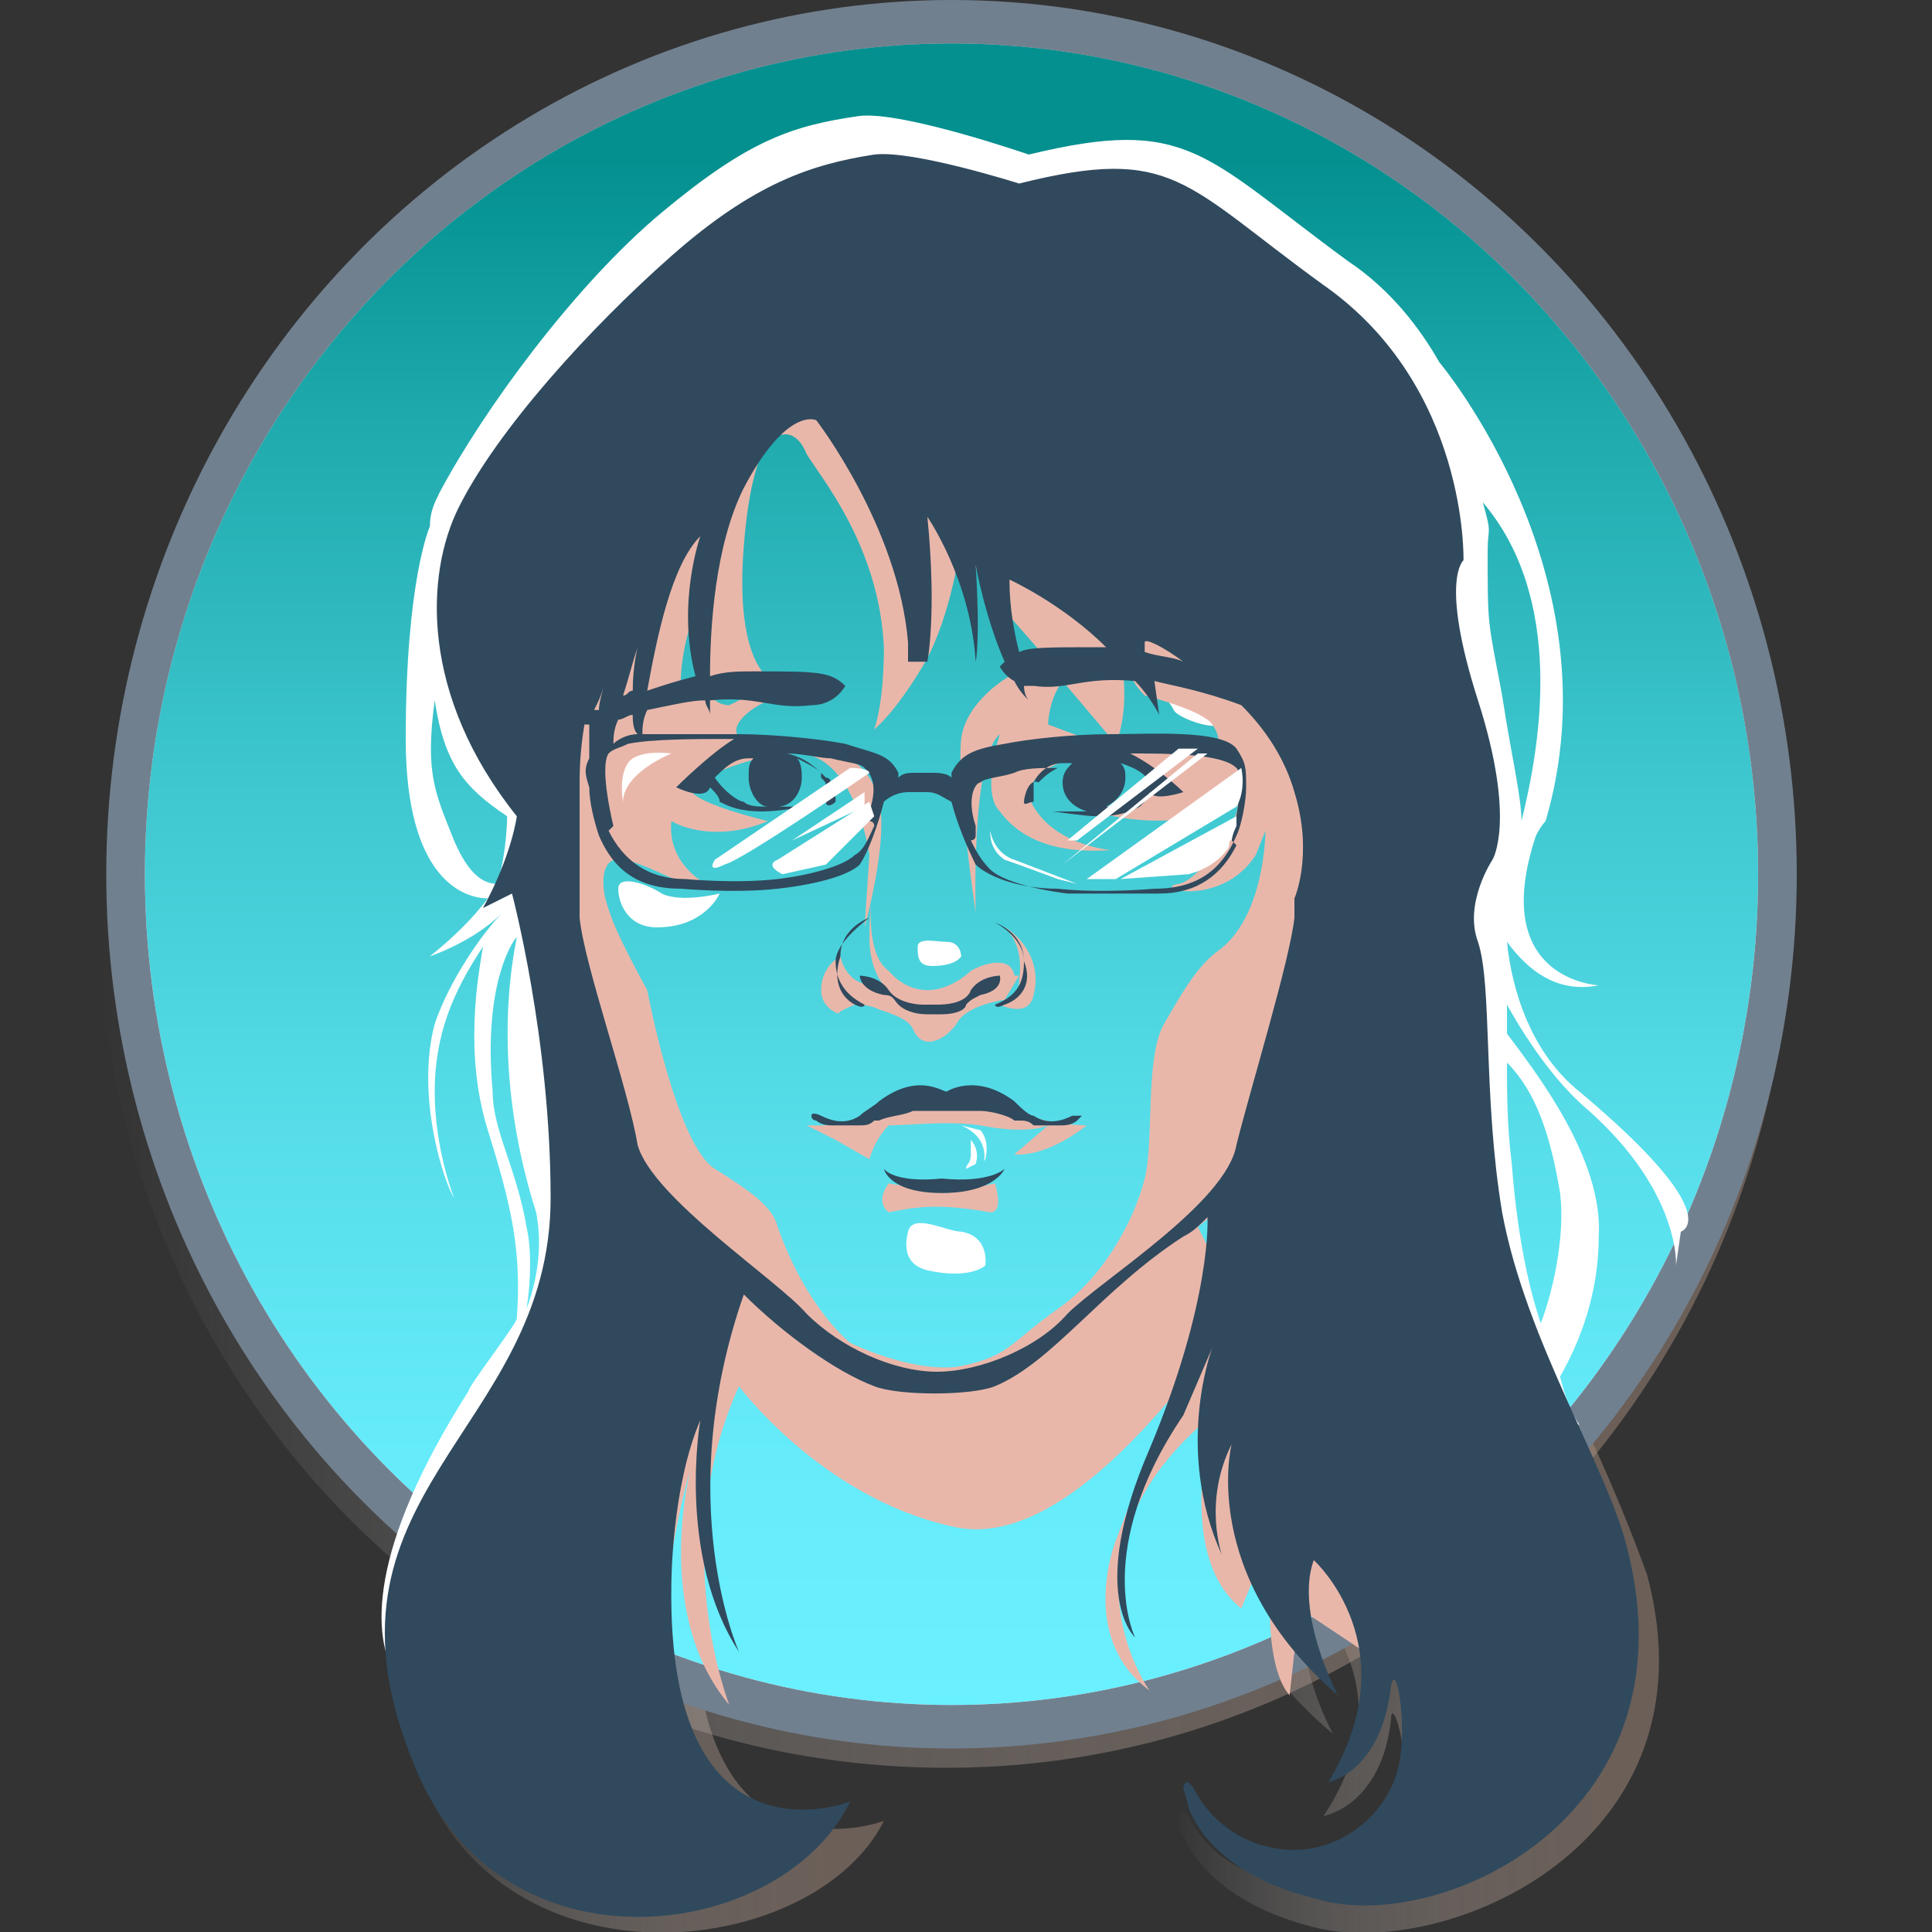 <?xml version="1.0" encoding="utf-8"?>
<!-- Generator: Adobe Illustrator 22.1.0, SVG Export Plug-In . SVG Version: 6.00 Build 0)  -->
<svg version="1.1" id="Capa_1" xmlns="http://www.w3.org/2000/svg" xmlns:xlink="http://www.w3.org/1999/xlink" x="0px" y="0px"
	 viewBox="0 0 40 40" style="enable-background:new 0 0 40 40;" xml:space="preserve">
<rect x="0" y="0" width="40" height="40" fill="#333333" stroke="none"/>
<style type="text/css">
	.st0{fill:url(#SVGID_1_);}
	.st1{fill:url(#SVGID_2_);}
	.st2{fill:url(#SVGID_3_);}
	.st3{fill:#71808F;}
	.st4{fill:#FFC0C7;}
	.st5{fill:url(#SVGID_4_);}
	.st6{fill:#FFFFFF;}
	.st7{fill:#E9B7AA;}
	.st8{fill:#30495D;}
</style>
<title>Mesa de trabajo 1</title>
<g id="avatar">
	<g id="sombra">
		
			<linearGradient id="SVGID_1_" gradientUnits="userSpaceOnUse" x1="8.113" y1="-2682.89" x2="18.284" y2="-2682.89" gradientTransform="matrix(1 0 0 -1 0 -2647.75)">
			<stop  offset="0" style="stop-color:#FFFFFF;stop-opacity:0"/>
			<stop  offset="0.29" style="stop-color:#D8CDC7;stop-opacity:0.21"/>
			<stop  offset="0.56" style="stop-color:#BBA89D;stop-opacity:0.37"/>
			<stop  offset="0.81" style="stop-color:#AA9284;stop-opacity:0.47"/>
			<stop  offset="1" style="stop-color:#A48A7B;stop-opacity:0.5"/>
		</linearGradient>
		<path class="st0" d="M14.4,33.2c0-1,0.2-1.9,0.5-2.9l-5.5,0.4C8.3,32.3,7.5,34,8.8,37c1.9,4.3,8.1,3.5,9.5,0.7
			C18.3,37.7,14.3,39.2,14.4,33.2z"/>
		
			<linearGradient id="SVGID_2_" gradientUnits="userSpaceOnUse" x1="24.231" y1="-2682.388" x2="34.369" y2="-2682.388" gradientTransform="matrix(1 0 0 -1 0 -2647.75)">
			<stop  offset="0" style="stop-color:#FFFFFF;stop-opacity:0"/>
			<stop  offset="0.29" style="stop-color:#D8CDC7;stop-opacity:0.21"/>
			<stop  offset="0.56" style="stop-color:#BBA89D;stop-opacity:0.37"/>
			<stop  offset="0.81" style="stop-color:#AA9284;stop-opacity:0.47"/>
			<stop  offset="1" style="stop-color:#A48A7B;stop-opacity:0.5"/>
		</linearGradient>
		<path class="st1" d="M34.1,32.6c-0.4-1.1-0.9-2.3-1.4-3.3l-8,0.5c-0.2,1,0,2.1,0.4,3.1c-0.3-0.7-0.2-1.5,0.2-2.2
			c0,0-0.7,2.7,2.3,5.2c0,0-0.9-1.6-0.5-2.8c0,0,2.1,1.8,0.3,4.5c0,0,1.2-0.2,1.4-2c0-0.5,0.4,0.6,0.2,1.4c-0.2,1.1-1.2,2-2.3,1.9
			c-0.9,0-1.7-0.5-2.1-1.3l0,0l-0.1-0.1c-0.1,0-0.1,0.1-0.1,0.1l0,0c0,0.1,0,0.3,0.1,0.4c0.1,0.3,0.7,1.4,2.7,1.9
			C29.9,40.6,35.6,38.2,34.1,32.6z"/>
		
			<linearGradient id="SVGID_3_" gradientUnits="userSpaceOnUse" x1="2.031" y1="-2675.36" x2="37.074" y2="-2675.36" gradientTransform="matrix(1 0 0 -1 0 -2647.75)">
			<stop  offset="0" style="stop-color:#FFFFFF;stop-opacity:0"/>
			<stop  offset="0.29" style="stop-color:#D8CDC7;stop-opacity:0.21"/>
			<stop  offset="0.56" style="stop-color:#BBA89D;stop-opacity:0.37"/>
			<stop  offset="0.81" style="stop-color:#AA9284;stop-opacity:0.47"/>
			<stop  offset="1" style="stop-color:#A48A7B;stop-opacity:0.5"/>
		</linearGradient>
		<path class="st2" d="M19.6,36.6c9.7,0,17.5-8.1,17.5-18.1H2C2,28.7,9.9,36.6,19.6,36.6z"/>
	</g>
	<g>
		<ellipse class="st3" cx="19.7" cy="18.1" rx="17.5" ry="18.1"/>
		<ellipse class="st4" cx="19.7" cy="18.1" rx="16.7" ry="17.2"/>
	</g>
	<linearGradient id="SVGID_4_" gradientUnits="userSpaceOnUse" x1="19.738" y1="35.283" x2="19.738" y2="0.839">
		<stop  offset="0" style="stop-color:#6AF0FF"/>
		<stop  offset="0.15" style="stop-color:#65EBFA"/>
		<stop  offset="0.338" style="stop-color:#57DEEA"/>
		<stop  offset="0.547" style="stop-color:#3FC8D0"/>
		<stop  offset="0.77" style="stop-color:#1FAAAD"/>
		<stop  offset="0.928" style="stop-color:#03908F"/>
	</linearGradient>
	<ellipse class="st5" cx="19.7" cy="18.1" rx="16.7" ry="17.2"/>
	<g id="blanco">
		<path class="st6" d="M25.2,14.9c-0.2-0.3-0.9-0.4-0.9-0.4l-0.3-0.2c0,0,0.2,0.2,0.3,0.4S25.4,15.2,25.2,14.9z"/>
		<path class="st6" d="M19.9,19.8c0,0,0-0.3-0.3-0.3c-0.2,0-0.6-0.1-0.6,0.1s0,0.4,0.3,0.4C19.8,20,19.9,19.8,19.9,19.8z"/>
		<path class="st6" d="M13.7,18.5c-0.3-0.2-0.9-0.4-0.9-0.1s0.2,0.8,0.8,0.8c1,0,1.3-0.7,1.3-0.7S14.1,18.7,13.7,18.5z"/>
		<path class="st6" d="M19.9,25.5c-0.3,0-1-0.4-1.1,0s0,0.7,0.4,0.8c0.9,0.2,1.2-0.1,1.2-0.1S20.5,25.6,19.9,25.5z"/>
		<path class="st6" d="M20.3,23.4l-0.4-0.1c0.7,0.3,0.4,0.9,0.5,0.7C20.5,23.6,20.3,23.4,20.3,23.4z"/>
		<path class="st6" d="M20.2,24.1c0.1-0.3-0.1-0.5-0.1-0.5s0,0.1,0,0.3c0,0.2-0.1,0.2-0.1,0.3C20,24.2,20.2,24.1,20.2,24.1z"/>
		<path class="st6" d="M32.7,22.6c-1-0.8-1.4-2.1-1.5-3.1c0.3,0.4,0.9,1.1,1.9,0.9c0,0-2.3-0.1-1.3-3.1c0.1-0.2,0.2-0.3,0.2-0.3
			c1.5-5.1-2.2-9.5-2.2-9.5l0,0c-0.4-0.7-1-1.5-1.9-2.1c-3-2.2-3.3-3-6.6-2.2c0,0-2.6-0.9-3.5-0.8c-1.4,0.2-2.3,0.5-4.1,2
			c-1.8,1.5-3.7,4.1-4.6,5.8c-0.1,0.2-0.2,0.4-0.2,0.7c0,0,0,0,0,0s-0.5,1.1-0.5,4.4c0,2.9,1.2,3.3,1.7,3.3
			c-0.3,0.4-0.7,0.8-1.2,1.2c0,0,0.9-0.3,1.5-0.9C10,19.3,9.3,20.3,9,21.2c-0.4,1.5,0.2,3.3,0.4,3.6c0,0-0.4-1-0.4-2.2
			c0-1.2,0.4-2.1,1-3c-0.1,0.6-0.4,2.2,0.1,3.8c0.5,1.6,0.7,2.5,0.6,3.9c0,0.1-1,1.4-1,1.5c-2.1,3.3-2,5.1-1.5,5.9
			c0.8,1.2,1.5,3.1,3.1,3l1.2-11.8l-2-14.8l7.4-5.6l10.8,3.7v18.2c-0.3,0.8,1.8,1.5,3.1,1.9l0,0l0,0c0.5,0.1,0.9,0.2,0.9,0.2
			c-0.2-0.3-0.3-0.6-0.4-1c0.4-0.7,0.8-1.7,0.8-2.9c0.1-1.6-1.3-3.4-1.9-4.2c0-0.2,0-0.5,0-0.6c0.5,0.9,1.1,1.7,1.7,2.2
			c1.9,1.7,1.8,3.2,1.8,3.2l0.1-0.7C34.8,25.5,35.8,25.2,32.7,22.6z M11.1,25.1c0.1,0.5,0.1,1.2-0.2,2c0.1-0.6,0.1-1.3,0-1.7
			c-0.2-1.2-0.7-2-0.7-2.8c-0.2-2.2,0.4-3.1,0.5-3.2C10.4,20.9,10.4,22.9,11.1,25.1z M10.5,16.9c0,0,0,0.7-0.2,1.4
			c-0.3,0-0.6-0.2-0.9-0.9c-0.4-1-0.6-1.4-0.4-2.9C9.2,15.8,9.6,16.3,10.5,16.9z M30.7,10.4c1.7,2,1.2,5,0.8,6.6
			c0-0.5-0.2-1.3-0.4-2.6c-0.3-1.6-0.3-1.4-0.3-3C30.8,10.9,30.9,11.1,30.7,10.4z M32.3,24.7c0.1,0.8-0.1,1.9-0.4,2.7
			c-0.3-0.9-0.5-2-0.6-3.3c-0.1-0.8-0.1-1.5-0.1-2.1C31.8,22.6,32.1,23.5,32.3,24.7z"/>
	</g>
	<g id="sombra-piel">
		<path class="st7" d="M28.7,28.2L25.6,27l-0.8-1.6l0.9-0.7l2.2-6l-1-6l-8.5-5.9h-3.2l-3.5,4.3l-0.4,6.7l0.8,7.3l2.2,1.2l-2.2,4.3
			l1.4,5.8c0,0,0.1-3.6,0.8-6c0,0-0.8,3,0.8,4.9c0,0-1.3-3.3,0.2-6.6c0,0,1.7,2.3,4.4,2.9c1.6,0.4,3.3-1.2,4.5-2.6l-1.1,2.9
			c0,0-0.8,2,0.7,3.1c0,0-2.1-2.9,1.3-5.7c0,0-0.8,2.9,0.6,4l0.7-1.7c0,0-0.4,2.7,0.3,3.5l0.2-1.8l1.8,1.2L28.7,28.2z M24.1,21.2
			c-0.4,0.7-0.2,2.4-0.4,3.2c-0.2,0.8-0.8,2-1.8,2.7c-1,0.7-1,1-2.1,1.2c-1,0.1-2.2-0.5-2.2-0.5s-0.9-0.7-1.5-2.4
			c-0.1-0.4-0.5-0.7-1.3-1.2s-1.4-3.7-1.4-3.7s-0.5-0.9-0.7-1.4c-0.2-0.5-0.2-0.7-0.2-0.7s-0.1-0.7,0.4-0.6c0.6,0.1,1.2,0.6,1.9,0.6
			c0,0-1-0.4-0.9-1.4c0,0,0.8,0.5,2,0c0,0-1.7-0.4-1.6-0.7c0,0,0.8-0.6,2.1-0.7s1.6,2.1,1.6,2.1l-0.1,1.5c0,0,0.5-1.8,0.3-2.6
			c-0.2-0.9-0.9-1.2-2.3-1.2c-1.3,0-0.4-0.9,0.4-1h-0.8l-0.4,0.2c-0.2,0-0.3-0.1-0.4-0.2h-0.6c0,0-0.1-0.9,0.4-2c0,0-0.3,1.5,0.2,2
			h0.8l0.5-0.3c0,0-0.8-0.3-0.6-2.8c0.2-2.5,0.8-2.3,0.8-2.3s0.3-0.1,0.5,0.4c0.3,0.5,1.5,1.9,1.6,4c0,0.2,0,1.1-0.2,1.7
			c0,0,0.4-0.3,1-1.3c0.6-1,0.8-2.6,0.8-2.6l0.6,1.1l1.4,1.6c0.3,0,0.5-0.1,0.6-0.1c0,0,0,0,0,0c0.2,0,0.2,0,0,0
			c-0.2,0-0.4,0.1-0.5,0.3l1.1,1.3c0,0,0.4-0.8,0-2.3c0,0,0.1,0.8,0.6,1.3c0,0,1.2,0.3,1.4,0.6c0.2,0.3,0.1,0.4,0.1,0.6l-1.9,0
			l-1.6-0.6c0,0,0-0.5,0.3-0.9L22,13.8c-0.5,0.1-1.1,0.2-1.1,0.2s-0.9,0.5-1,1.3c-0.1,0.9,0.3,3.6,0.3,3.6s-0.1-3.2,0.5-3.7
			c0,0-0.4,1.2,0,1.6c0.3,0.4,0.9,0.9,2.3,0.8c0,0-1.3-0.1-1.7-1.1c0,0-0.1-0.5,0.9-0.8c1.1-0.3,1.9,0.5,1.9,0.5s-0.4,0.4-1.2,0.5
			s1.5,0.6,2.4,0c0.9-0.6-0.3,1.5-0.9,1.6c-0.6,0.1,0.9,0.5,1.6-0.6l0.2-0.5c0,0,0,1.8-1,2.5C24.8,20,24.5,20.5,24.1,21.2z"/>
		<path class="st7" d="M20.7,20.8c0,0,0.6,0.3,0.7-0.2c0.2-0.8-0.4-1.3-0.6-1.4c0.1,0.1,0.4,0.4,0.3,1.1
			C21.1,20.8,20.7,20.8,20.7,20.8z"/>
		<path class="st7" d="M20.9,19.2C20.9,19.2,20.9,19.2,20.9,19.2C20.9,19.2,20.9,19.2,20.9,19.2z"/>
		<path class="st7" d="M17.4,21c0,0-0.2,0,0.3-0.2c0.1,0,0.3,0,0.5,0.1c0.3,0.1,0.6,0.2,0.7,0.4c0.2,0.5,0.7,0.2,0.9-0.1
			c0.2-0.4,1-0.5,1-0.5l0.3-0.5l-0.1,0c0-0.1-0.1-0.2-0.1-0.2c-0.3-0.2-0.8,0.1-0.8,0.1s-0.4,0.4-0.9,0.4c-0.5,0-0.8-0.4-0.8-0.4
			c-0.6-0.4-0.3-2.1-0.3-2.1S18,18.7,18,19.4c0,0.7,0.3,1,0.3,1c-0.8,0.1-0.9-0.6-0.9-0.6S17,20,17,20.5C17,20.9,17.4,21,17.4,21z"
			/>
		<path class="st7" d="M16.7,23.4L16.7,23.4C16.7,23.4,16.4,23.4,16.7,23.4z"/>
		<path class="st7" d="M19.9,22.9h-1.2l-0.1,0c-0.2,0-0.4,0-0.4,0s-0.5,0.4-1.2,0.4c-0.1,0-0.2,0-0.3,0l0.6,0.3L18,24
			c0,0,0.1-0.4,0.4-0.7c0.4,0,1.2-0.1,1.9,0c1,0.2,1.4,0,1.4,0l-0.7,0.6c0,0,0.6,0.1,1.5-0.6c0,0-0.8,0-1.5-0.3
			C20.2,22.7,19.9,22.9,19.9,22.9z"/>
		<path class="st7" d="M19.6,24.7l-1.2-0.2c-0.3,0.4,0,0.6,0,0.6c0.5-0.1,1-0.2,2.1,0c0.3,0,0.1-0.6,0.1-0.6L19.6,24.7z"/>
	</g>
	<g id="azul">
		<path class="st8" d="M22.2,23.1c-0.2,0.1-0.5,0.2-0.8,0c-0.1,0-0.3-0.2-0.4-0.3c-0.8-0.6-1.4-0.2-1.4-0.2c0,0,0,0,0,0c0,0,0,0,0,0
			c-0.1,0-0.6-0.4-1.4,0.2c-0.1,0.1-0.3,0.2-0.4,0.3c-0.3,0.2-0.6,0.1-0.8,0c0,0-0.2-0.1-0.2,0c0,0.1,0.1,0.1,0.1,0.1
			s0.1,0.1,0.3,0.1c0.2,0,0.4,0,0.6,0c0.1,0,0.2,0,0.3-0.1l0,0c0,0,0,0,0,0c0,0,0.1,0,0.1,0c0.2-0.1,0.5-0.1,0.7-0.2
			c0.3,0,0.5,0,0.7,0c0,0,0,0,0,0c0,0,0,0,0,0c0.2,0,0.4,0,0.7,0c0.2,0,0.6,0.1,0.7,0.2c0,0,0.1,0,0.1,0c0,0,0,0,0,0l0,0
			c0.1,0,0.2,0,0.3,0.1c0.2,0,0.4,0,0.6,0c0.2,0,0.3-0.1,0.3-0.1s0.1-0.1,0.1-0.1C22.4,23.1,22.2,23.1,22.2,23.1z"/>
		<path class="st8" d="M19.5,24.4c-1,0.1-1.2-0.2-1.2-0.2s0.1,0.5,1.2,0.5c1.1,0,1.3-0.5,1.3-0.5S20.5,24.5,19.5,24.4z"/>
		<path class="st8" d="M17.7,20.8c0.2,0.1,0.2,0,0.2,0c-0.4-0.2-0.6-0.5-0.6-0.9S18,19,18,19s-0.6,0.2-0.6,0.8
			C17.2,20.4,17.5,20.7,17.7,20.8z"/>
		<path class="st8" d="M21.2,19.9c0,0.4-0.1,0.7-0.6,0.9c0,0,0,0.1,0.2,0C21.1,20.7,21.4,20.4,21.2,19.9c0-0.6-0.6-0.8-0.6-0.8
			S21.2,19.4,21.2,19.9z"/>
		<path class="st8" d="M18.3,20.6c0.2,0,0.2,0.1,0.3,0.2c0.1,0.1,0.3,0.2,0.6,0.2v0h0.3v0c0.3,0,0.5-0.1,0.5-0.2
			c0.1-0.1,0.1-0.1,0.3-0.2c0.5-0.1,0.4-0.4,0.4-0.4s-0.4,0-0.6,0.3c-0.1,0.3-0.6,0.3-0.7,0.3v0h0c0,0,0,0,0,0v0h-0.3v0
			c0,0-0.5,0-0.7-0.3c-0.2-0.3-0.6-0.3-0.6-0.3S17.8,20.5,18.3,20.6z"/>
		<path class="st8" d="M33.7,32.1c-0.4-1.7-2.1-4.3-2.6-7c-0.4-2.4-0.2-4.7-0.5-5.6c-0.3-0.8,0.3-1.7,0.3-1.7s0.5-0.8-0.3-3.3
			c-0.8-2.5-0.3-2.9-0.3-2.9s0.1-3.6-2.9-5.7c-2.9-2.1-3.1-2.9-6.3-2.1c0,0-2.2-0.7-3-0.6c-1.3,0.2-2.5,0.6-4.2,2.1
			c-1.7,1.5-3.6,3.6-4.4,5.2c-0.7,1.4-0.8,3.9,1.2,6.4c0,0-0.1,0.8-0.7,1.9l0.6-0.3c0,0,0.8,3,0.8,6.3c0,4.9-5.2,6.1-2.8,11.8
			c1.8,4.4,7.6,3.6,9,0.7c0,0-3.8,1.5-3.7-4.5c0,0,0-2,0.6-3.4c0,0-0.5,2.8,0.8,4.8c0,0-1.4-3.1,0.1-7.4c0.8,0.8,1.9,1.6,2.7,1.9
			c0.5,0.2,2,0.2,2.5,0c1.2-0.5,2.2-2,3.9-3.1c0.2-0.1,0.3-0.2,0.5-0.4c0,0,0.1,1.7-1.2,4.8c-1.3,3-0.3,3.9-0.3,3.9s-0.9-1.8,1-4.6
			l0.6-1.4c0,0-0.8,2.1,0.2,4.3c0,0-0.4-1.1,0.2-2.3c0,0-0.7,2.7,2.2,5.2c0,0-0.9-1.7-0.5-2.8c0,0,2,1.8,0.3,4.6c0,0,1.1-0.2,1.3-2
			c0.1-0.5,0.3,0.6,0.2,1.4c-0.1,1.1-1.1,2-2.2,2c-0.9,0-1.7-0.5-2.1-1.3c0,0,0,0,0,0c0,0-0.1-0.1-0.1-0.1c-0.1,0-0.1,0.1-0.1,0.1
			c0,0.1,0.1,0.3,0.1,0.4c0.1,0.3,0.6,1.4,2.6,1.9C29.7,40.1,35.1,37.7,33.7,32.1z M24.5,13.7c-0.2-0.1-0.5-0.1-0.8-0.2l0-0.2
			C23.7,13.2,24.1,13.4,24.5,13.7z M22.9,13.4c-0.1,0-0.1,0-0.2,0c-1,0-1.4,0-1.6,0.1c-0.1-0.4-0.2-0.9-0.2-1.5
			C20.9,12,22,12.5,22.9,13.4z M14.5,11.1c0,0-0.5,1.4-0.1,2.9c-0.4,0.1-0.7,0.2-1,0.3C13.6,13.2,13.9,11.7,14.5,11.1z M15.9,16.7
			c-0.2,0-0.4,0-0.5-0.1c-0.1,0-0.4-0.2-0.6-0.5c0.2-0.2,0.4-0.4,0.7-0.4c0,0,0.1,0,0.1,0c-0.1,0.1-0.1,0.2-0.1,0.4
			C15.5,16.4,15.7,16.7,15.9,16.7z M14,16.3c0,0,0.6,0.3,0.7,0c0.1,0.1,0.2,0.2,0.2,0.3c0.2,0.1,0.4,0.2,0.9,0.2
			c0.3,0,0.9-0.1,0.9-0.1s-0.3,0-0.6,0c0.3,0,0.5-0.3,0.5-0.6c0-0.1,0-0.3-0.1-0.4c0.2,0.1,0.4,0.2,0.5,0.3c0,0,0,0,0,0.1
			c0.1,0.1,0.1,0.1,0.1,0.2c0,0.1,0,0.2,0,0.3c0,0.1,0.1,0.1,0.2,0c0,0,0,0,0,0s0,0,0,0c0,0,0,0,0,0c0-0.1,0-0.3-0.1-0.4
			c0-0.1-0.1-0.1-0.1-0.1c-0.2-0.2-0.4-0.4-0.8-0.5c0.3,0,0.7,0.1,0.9,0.1c0.4,0.1,0.6,0.1,0.7,0.2c0,0,0,0,0,0c0,0,0,0,0,0
			c0.1,0.1,0.3,0.3,0.1,0.9c0,0,0,0.2,0,0.2l0,0c0,0,0.1,0,0.1,0.1c-0.1,0.2-0.2,0.5-0.4,0.6c-0.2,0.2-0.8,0.4-1.6,0.5
			c-0.9,0.1-1.9,0-1.9,0c-0.8,0-1.3-0.4-1.6-1l0.1-0.1c0,0-0.3-1.2-0.1-1.5c0.1-0.1,0.2-0.1,0.4-0.2c0,0,0,0,0,0c0,0,0,0,0,0
			c0.5-0.1,1.4-0.1,2-0.1c0.1,0,0.1,0,0.2,0C14.7,15.6,14,16.3,14,16.3z M13.2,13.4c0,0-0.1,0.4-0.1,0.9c-0.1,0-0.1,0.1-0.2,0.1
			C13,14.1,13.1,13.7,13.2,13.4z M12.8,14.9c0.1,0,0.2-0.1,0.3-0.1c0,0.1,0,0.3,0.1,0.4c-0.2,0-0.4,0.1-0.5,0.2
			C12.7,15.3,12.7,15.1,12.8,14.9z M12.5,14.1c0,0.2-0.1,0.4-0.1,0.6c0,0,0,0-0.1,0C12.4,14.5,12.5,14.3,12.5,14.1z M26.8,18.6
			l0,0.1c0,0.1,0,0.2,0,0.3c-0.1,0.9-0.9,3.5-1.2,4.7c-0.2,1.2-2.8,2.8-3.5,3.5c-0.6,0.7-1.8,1.2-2.7,1.2s-2-0.5-2.7-1.2
			c-0.6-0.7-3.2-2.4-3.5-3.5c-0.2-1.2-1.1-3.7-1.2-4.7l0-2.5v0c0-0.1,0-0.2,0-0.2h0c0-0.3,0-0.7,0.1-1.3c0,0,0,0,0,0c0,0,0,0,0.1,0
			c0,0.2,0,0.4,0,0.7c-0.1,0.2-0.1,0.3,0,0.6c0,0.3,0.1,0.7,0.2,1c0.3,0.7,0.8,1.1,1.7,1.1c0,0,1.1,0.1,2,0c0.9-0.1,1.5-0.3,1.7-0.5
			c0.2-0.3,0.4-0.9,0.5-1.3c0.1-0.1,0.3-0.2,0.5-0.2h0.2h0h0.2c0.2,0,0.3,0.1,0.5,0.2c0.1,0.4,0.3,0.9,0.5,1.3
			c0.2,0.2,0.8,0.5,1.7,0.5c0.9,0.1,2,0,2,0c0.9,0,1.4-0.4,1.7-1.1c0.1-0.2,0.2-0.7,0.2-1c0-0.4,0-0.5-0.2-0.8
			c-0.3-0.4-1.8-0.3-2.6-0.3c-0.8,0-1.7,0.1-2.2,0.2c-0.6,0.1-0.9,0.2-1.1,0.6c0,0,0,0.1,0,0.1c-0.1-0.1-0.3-0.1-0.4-0.1h-0.2h0H19
			c-0.2,0-0.3,0-0.4,0.1c0-0.1,0-0.1,0-0.1c-0.2-0.4-0.5-0.4-1.1-0.6c-0.5-0.1-1.5-0.2-2.2-0.2c-0.5,0-1.4,0-2,0
			c0-0.1,0-0.3,0.1-0.5c0.5-0.1,0.9-0.2,1.2-0.2c0,0.1,0.1,0.2,0.1,0.3c0,0,0-0.1,0-0.3c1-0.1,1.3,0.2,2.1,0.1
			c0.5,0,0.7-0.4,0.7-0.4c-0.3-0.3-0.6-0.3-1.9-0.3c-0.3,0-0.6,0-0.9,0.1c0-1,0.1-2.7,0.7-3.9c0.9-1.7,1.5-1.4,1.5-1.4
			s1.7,2.2,1.9,4.6c0,0.1,0,0.3,0,0.4h0.4c0,0,0.2-1,0-3c0,0,0.9,1.3,1,3c0,0,0.1-0.4,0-2c0,0,0.2,1.1,0.6,2c0,0,0,0-0.1,0.1
			c0,0,0.1,0.2,0.3,0.3c0.1,0.2,0.2,0.3,0.3,0.4c0,0-0.1-0.1-0.1-0.3c0.1,0,0.1,0,0.2,0c0.7,0.1,1-0.2,2.1-0.1
			c0.2,0.2,0.4,0.5,0.5,0.7l-0.1-0.7c0.4,0.1,1,0.2,1.8,0.5c0.5,0.5,0.9,1.1,1.1,1.8C27.2,17.7,26.8,18.6,26.8,18.6z M21.2,16.6
			c0,0.1,0.1,0,0.2,0c0,0,0-0.2,0-0.3c0-0.1,0-0.1,0-0.1c0.1-0.2,0.3-0.4,0.6-0.4c0.1,0,0.1,0,0.2,0c-0.1,0.1-0.2,0.2-0.2,0.4
			c0,0.3,0.2,0.5,0.5,0.6c-0.3,0-0.7,0-0.7,0s0.7,0.1,0.9,0.1c0.5,0,0.7-0.1,0.9-0.2c0.1-0.1,0.2-0.2,0.2-0.3c0.1,0.2,0.7,0,0.7,0
			s-0.5-0.5-1.1-0.8c0.8,0,1.9,0,2.2,0.3c0.2,0.2-0.1,1.5-0.1,1.5l0.1,0.1c-0.3,0.6-0.8,1-1.6,1c0,0-1,0-1.9,0
			c-0.8-0.1-1.4-0.3-1.6-0.5c-0.2-0.2-0.3-0.4-0.4-0.6c0,0,0.1,0,0.1-0.1l0,0c0,0,0-0.2,0-0.2c-0.2-0.6,0-0.9,0.1-0.9c0,0,0,0,0,0
			c0,0,0,0,0,0c0.1-0.1,0.4-0.1,0.7-0.2c0.2-0.1,0.5-0.1,0.9-0.1c-0.2,0.1-0.3,0.2-0.4,0.3c0,0,0,0,0,0
			C21.3,16.1,21.2,16.5,21.2,16.6z M23.2,15.8c0.3,0.1,0.5,0.2,0.6,0.4c-0.2,0.2-0.5,0.4-0.6,0.5c-0.1,0-0.2,0-0.3,0
			c0.2-0.1,0.4-0.3,0.4-0.6C23.3,16,23.3,15.9,23.2,15.8z"/>
	</g>
	<g id="brillo">
		<path class="st6" d="M22.5,18.2l0.6,0l2.5-1.5c0,0,0.2-0.3,0.1-0.8L22.5,18.2z"/>
		<path class="st6" d="M20.5,17.2C20.3,16.7,20.5,17.2,20.5,17.2c0,0.1,0,0.4,0.3,0.6c0.3,0.1,1.1,0.4,1.1,0.4l0.4,0.1L21,17.8
			C21,17.8,20.6,17.7,20.5,17.2z"/>
		<path class="st6" d="M23.2,18.2l1.4-0.1c0,0,0.5-0.1,0.8-0.5c0.1-0.1,0-0.2,0.1-0.2c0-0.1,0.1-0.3,0.1-0.3c0-0.1,0-0.2,0-0.2
			L23.2,18.2z"/>
		<polygon class="st6" points="22.3,17.4 24.8,15.5 24.4,15.5 22.1,17.4 		"/>
		<polygon class="st6" points="22,17.9 25,15.6 24.8,15.6 22,17.9 		"/>
		<path class="st6" d="M16.1,17.8c0,0-0.3,0.1,0.1,0.3l0.9-0.2l1-1l-0.1-0.3L16.1,17.8z"/>
		<path class="st6" d="M17.6,15.9l-2.8,1.9c0,0-0.2,0.3,0.2,0.1c0.4-0.1,3-1.9,3-1.9S18,15.9,17.6,15.9z"/>
		<polygon class="st6" points="16.4,17.4 17.9,16.7 17.9,16.4 		"/>
		<path class="st6" d="M13.9,15.6c0,0-0.7-0.1-0.9,0.2c-0.2,0.3-0.1,0.8-0.1,0.8C12.9,16,13.9,15.6,13.9,15.6z"/>
	</g>
</g>
</svg>
